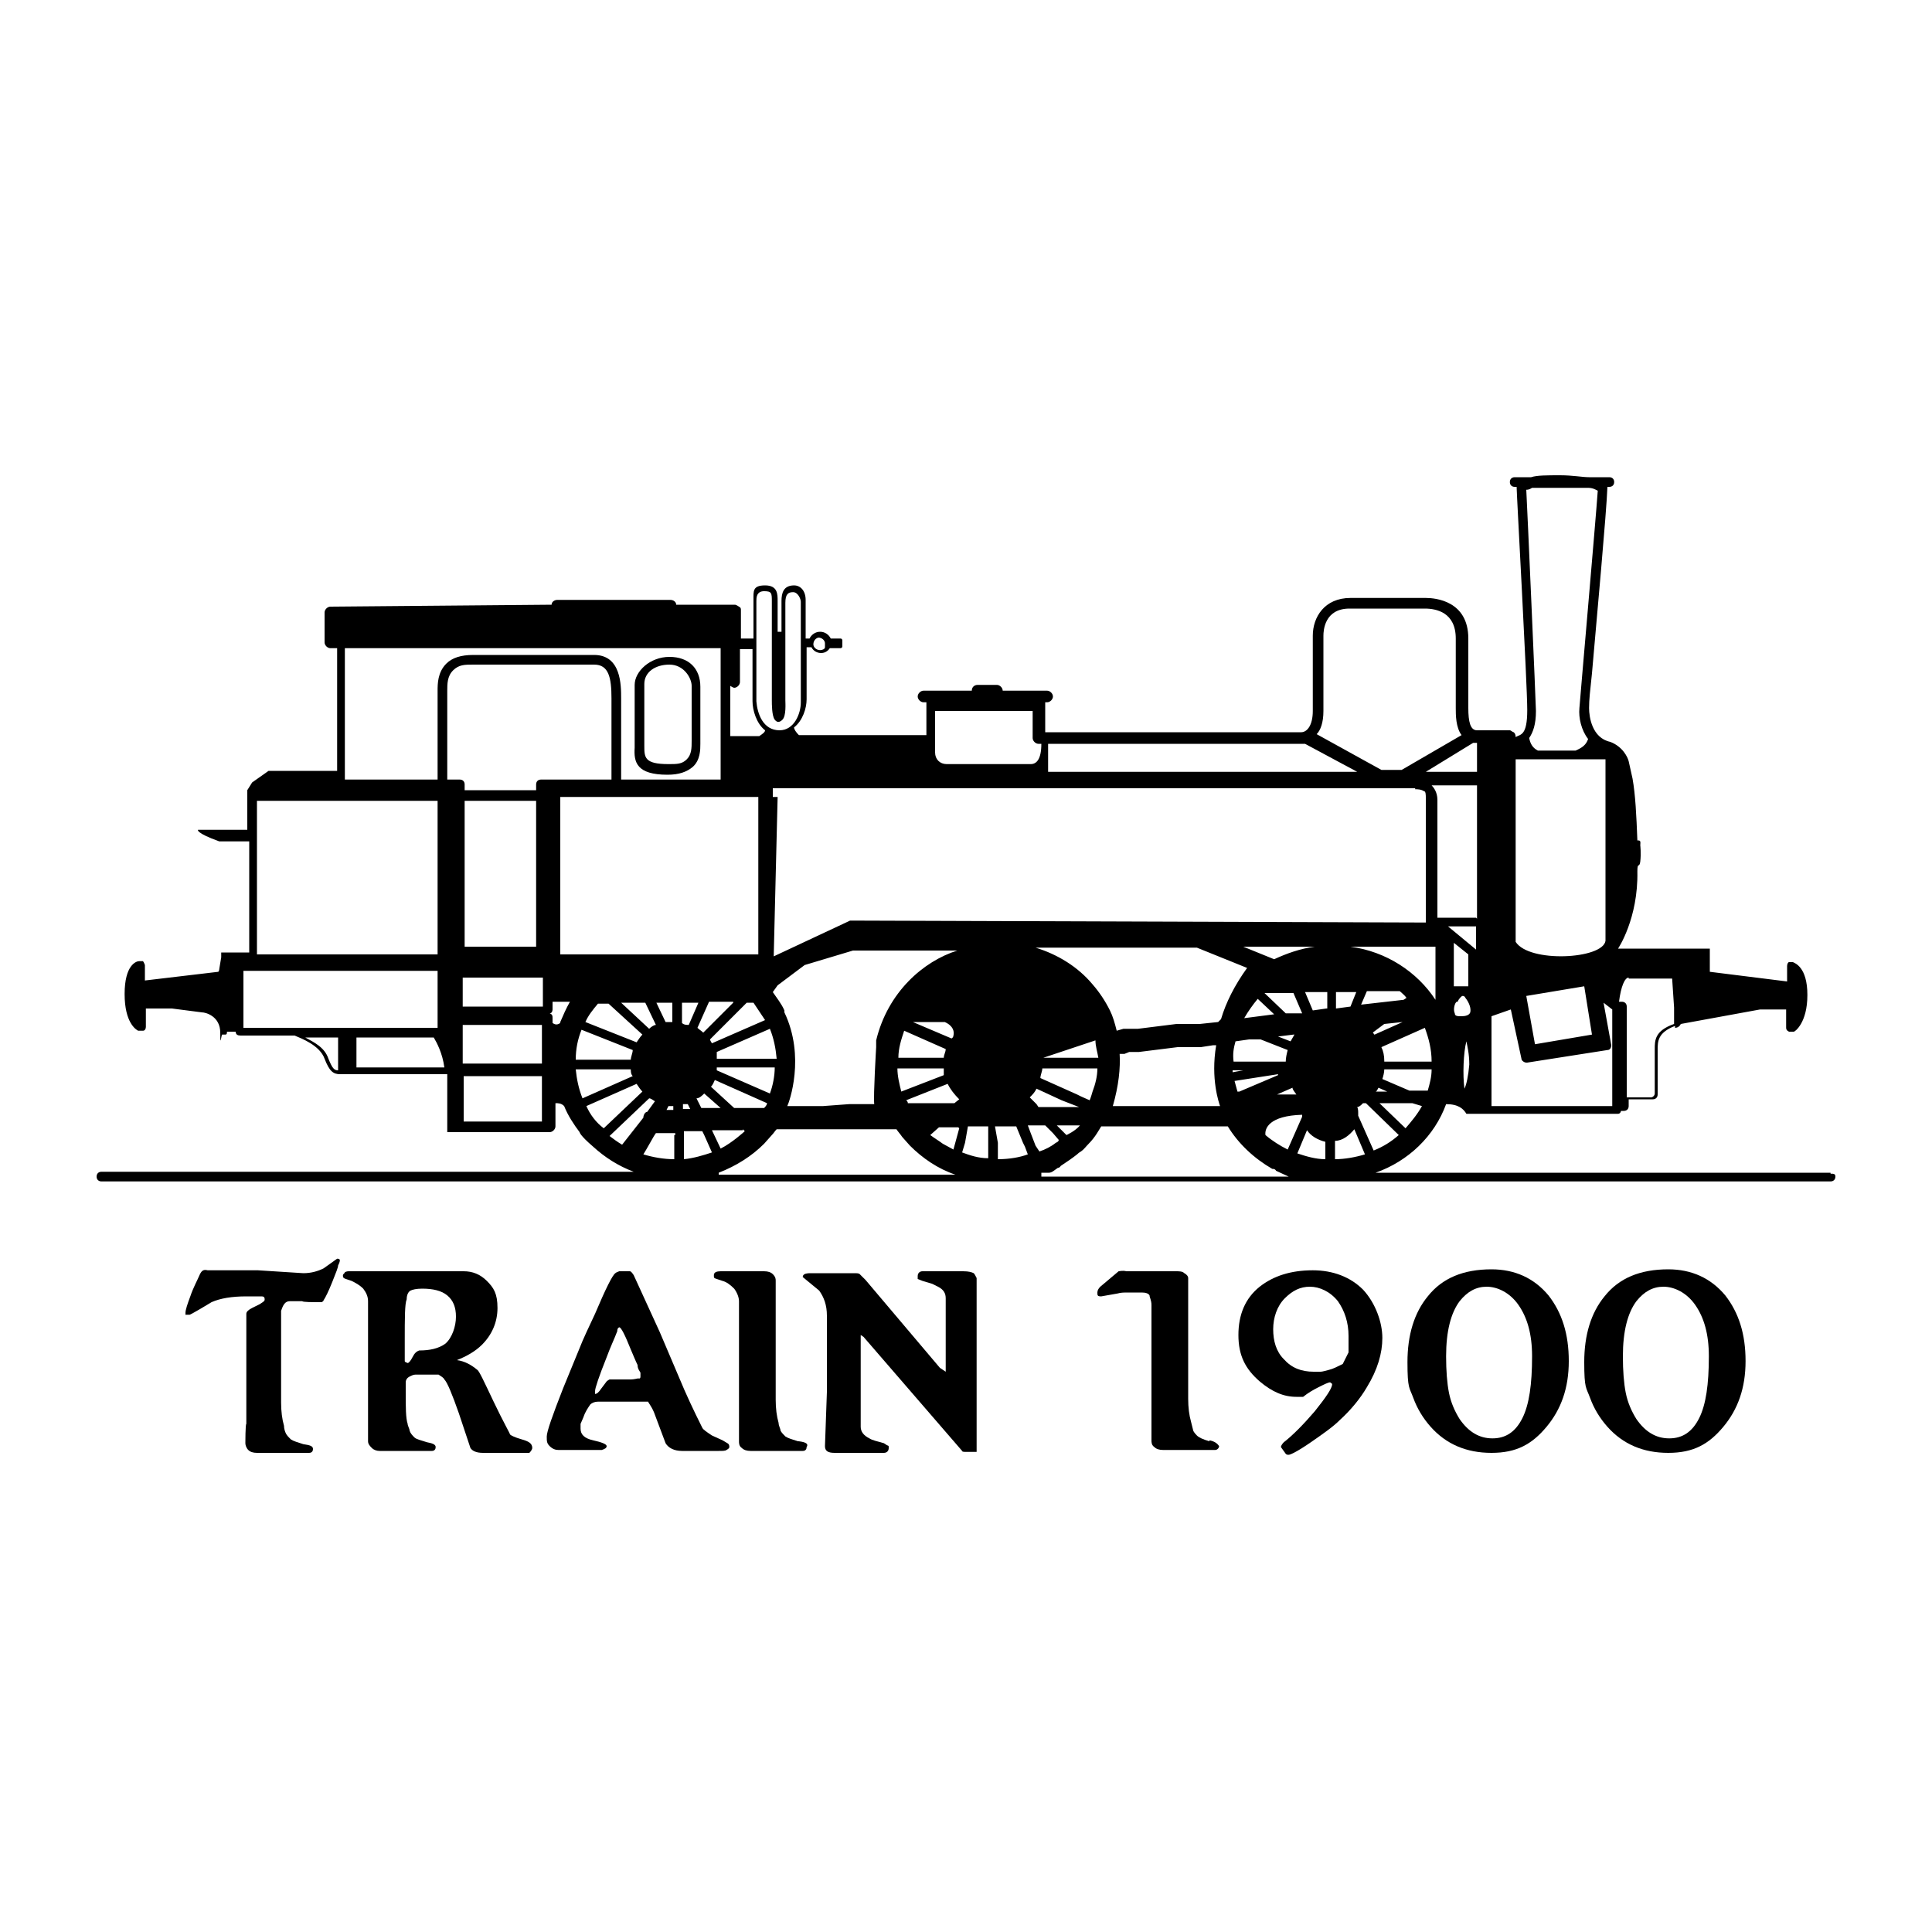 <svg xmlns="http://www.w3.org/2000/svg" id="Layer_1" data-name="Layer 1" viewBox="0 0 200 200"><defs><style>      .cls-1 {        fill: #c9d300;      }      .cls-1, .cls-2, .cls-3 {        stroke-width: 0px;      }      .cls-2 {        fill: #000;      }      .cls-4 {        isolation: isolate;      }      .cls-3 {        fill: #fff;      }      .cls-5 {        display: none;      }    </style></defs><g class="cls-5"><g class="cls-4"><path class="cls-1" d="M27.3,61.6h1.2c.1,0,.3,0,.4,0,.2,0,.4,0,.5.2.1,0,.2.2.2.2,0,0,0,.2-.1.3s-.2.2-.5.3c-.1,0-.2,0-.3,0s-.2,0-.3,0-.2,0-.4,0h-1.4c-.1,0-.3,0-.4,0-.1,0-.3,0-.4,0-.2,0-.4,0-.5-.2-.1,0-.1-.2-.1-.3s.1-.2.2-.3.3-.2.5-.2.2,0,.3,0,.2,0,.3,0c.1,0,.2,0,.3,0,.3,0,.4,0,.5,0Z"></path><path class="cls-1" d="M22.2,62.2s0,0,0,0h.4c.3,0,.5,0,.8,0,.2,0,.4,0,.6,0,.1,0,.3,0,.3.2.1,0,.1.2,0,.3s-.2.2-.3.3c-.1,0-.3.2-.5.2-.2,0-.4,0-.7.2-.2,0-.5,0-.8,0h-.4c-.3,0-.6,0-.8,0-.2,0-.4,0-.6-.2-.1,0-.2-.2-.3-.2,0,0,0-.2.1-.3s.2-.2.3-.2c.1,0,.3,0,.5-.2.2,0,.4,0,.6,0,.3-.2.6-.2.8-.2Z"></path><path class="cls-1" d="M32.1,62.2h0q.1,0,0,0t0,0h1c.3,0,.5,0,.8,0,.2,0,.4,0,.6.2.2,0,.3.2.3.3,0,0,0,.2,0,.3l-.3.3c-.2,0-.4.2-.6.2-.3,0-.5,0-.9,0h-1c-.3,0-.6,0-.8-.2-.2,0-.4,0-.6-.2-.1,0-.2-.2-.2-.3s0-.2.1-.3.2-.2.4-.2c.2,0,.4,0,.6-.2.1,0,.3,0,.6,0Z"></path><path class="cls-1" d="M19,63.9h1.2c.1,0,.2,0,.3,0,.2,0,.4,0,.5.2s.2.2.2.3-.1.2-.2.4c-.1,0-.3.2-.6.4-.1,0-.3,0-.5.2s-.3,0-.5,0-.4,0-.5,0c-.2,0-.4,0-.6,0h-.8c-.1,0-.3,0-.4,0-.1,0-.2,0-.3,0-.2,0-.4-.2-.5-.3-.1,0-.1-.2-.1-.3s.1-.2.3-.4c.1,0,.4-.2.6-.3.1,0,.3,0,.4-.2.2,0,.3,0,.5,0s.3,0,.5,0c.1,0,.3,0,.5,0Z"></path><path class="cls-1" d="M21.2,65.8s0,0,0,0h.3c.4,0,.7,0,1,0,.3,0,.6,0,.8.2.2,0,.4.2.5.3.1,0,.1.3.1.5s-.1.3-.3.5c-.2.2-.4.3-.7.4-.3,0-.6.2-.9.3-.3,0-.7,0-1.1.2h-.4c-.4,0-.8,0-1.1,0-.3,0-.6-.2-.8-.3-.2,0-.3-.3-.4-.4s0-.3,0-.5c.1-.2.2-.3.4-.4.2,0,.4-.3.7-.4.3,0,.6-.2.9-.3.3,0,.7,0,1,0Z"></path><path class="cls-1" d="M27.2,66.8h.3c.4,0,.8,0,1.1,0,.3,0,.7,0,.9.2.3,0,.5.2.7.4.2.2.3.3.3.5s0,.4-.2.5c-.1.2-.3.3-.6.5-.3,0-.6.3-.9.4-.4,0-.8.2-1.2.2h-.4c-.5,0-.9,0-1.3,0s-.7-.2-1-.3c-.3,0-.5-.3-.6-.5s-.2-.4-.1-.6c0-.2.1-.4.3-.5.2-.2.4-.3.6-.4.3,0,.6-.2.9-.3.5,0,.8,0,1.2,0Z"></path><path class="cls-1" d="M34.1,68.2h.6c.2,0,.4,0,.7,0,.2,0,.4,0,.7,0s.4,0,.6.2c.4,0,.7.3,1,.5s.5.4.6.6.2.4,0,.7c0,.2-.2.4-.5.6,0,0-.3.2-.4.3-.2,0-.3,0-.5.2s-.4,0-.6,0-.4,0-.6,0h-.8c-.3,0-.5,0-.8,0-.3,0-.5,0-.7-.2s-.5,0-.7-.2c-.4-.2-.7-.4-.9-.6-.2-.2-.4-.4-.4-.6-.1-.2,0-.4.1-.6s.3-.4.6-.5c0,0,.3,0,.4-.2,0,0,.3,0,.5-.2.2,0,.3,0,.5,0,.1,0,.3-.2.5-.2Z"></path><path class="cls-1" d="M38.2,72.4c.5,0,1.1,0,1.6,0s1,.2,1.5.4c.5.2,1,.4,1.4.7.4.3.8.6,1,.9.3.4.4.7.5,1.1,0,.4,0,.7-.3,1s-.5.6-1,.8c-.4.2-1,.3-1.6.4h0c-.6,0-1.3,0-1.9,0-.6,0-1.2-.3-1.7-.6-.5-.2-1-.5-1.4-.8s-.6-.7-.8-1c-.2-.4-.2-.7,0-1,0-.3.2-.6.5-.8.2-.2.6-.4,1-.6.2-.3.7-.4,1.3-.5q-.1,0,0,0c-.1,0,0,0,0,0h0Z"></path><path class="cls-1" d="M14.1,75.8c.6,0,1.1,0,1.5,0,.5,0,.8.3,1.2.5.3.2.5.5.7.9.1.3.2.7.1,1.2s-.3.9-.7,1.3c-.4.4-.8.8-1.3,1.2-.5.4-1.2.7-1.8.9-.7.2-1.4.4-2.1.4s-1.3,0-1.8-.2-.9-.4-1.2-.7c-.3-.3-.4-.7-.4-1.1s.1-.8.3-1.3c.2-.4.6-.9,1-1.2.4-.4.9-.7,1.4-1s1.1-.5,1.6-.7c.3-.2.9-.3,1.5-.3Z"></path><path class="cls-1" d="M34,77.9h1c.3,0,.7,0,1,.2.4,0,.7.2,1,.3.3,0,.7.3,1,.5.6.3,1.1.8,1.5,1.2.4.5.7,1,.9,1.5s.2,1.1.2,1.6c0,.5-.3,1.1-.8,1.5-.2.2-.4.4-.6.6-.2.2-.5.3-.8.4-.1.2-.4.3-.7.3-.3,0-.6,0-1,0h-1.3c-.4,0-.9,0-1.3-.3-.4,0-.8-.3-1.2-.5s-.8-.4-1.1-.7c-.6-.5-1-1-1.3-1.5s-.4-1.1-.5-1.6c0-.5.1-1,.3-1.4.2-.4.6-.8,1-1.2.2,0,.4-.3.6-.4.2,0,.4-.2.7-.3.2,0,.5,0,.7-.2.2,0,.5,0,.7,0Z"></path><path class="cls-1" d="M22.4,79.5c.7,0,1.3,0,1.9.2.6,0,1.1.4,1.6.7.5.3.9.7,1.1,1.1.3.5.5,1,.5,1.6.1.6-.1,1.2-.3,1.8-.3.6-.6,1.2-1.2,1.7-.5.5-1.2,1-1.9,1.3-.7.3-1.5.5-2.4.6-.8,0-1.6,0-2.3-.3-.7-.2-1.3-.6-1.7-1.1-.4-.4-.8-1-.9-1.5-.2-.6-.2-1.2,0-1.8.1-.6.4-1.2.8-1.7s.8-.9,1.3-1.3,1.1-.7,1.7-.9c.5-.3,1.1-.4,1.8-.4Z"></path></g><g><path class="cls-1" d="M92.9,85.1l-.4,3.1c0,0,0,0,0,0h-.4q0,0,0,0h0l.4-3.1v-.4c0-.2,0-.3,0-.4s-.3-.2-.6-.2c-.8,0-1.7.2-1.7.2l-.5,3.8c0,0,0,0,0,0h-.4q0,0,0,0h0c0,0,.4-3.1.4-3.1v-.4c0-.2,0-.3,0-.4-.1,0-.3-.2-.6-.2-.8,0-1.7.2-1.7.2l-.5,3.8c0,0,0,0,0,0h-.4q0,0,0,0h0l.4-3.6c0-.4,0-.5.5-.7.5-.2,1.4-.3,1.9-.3s.9,0,1.1.3c.5-.2,1.5-.3,2-.3s.9,0,1.1.3c.2.2.2.4.2.7,0,.4,0,.7,0,.7"></path><path class="cls-1" d="M96.7,84.5c-.2-.2-.5-.3-.9-.3-.9,0-1.3.4-1.4,1.1,0,.4-.2,1.1-.2,1.5s0,.7.3.8c.2,0,.5.2.9.2,1.3,0,1.4-.7,1.6-1.8,0-.3,0-.6,0-.8-.2-.2-.2-.5-.4-.7M97.6,86.1c-.2,1.3-.5,2.4-2.3,2.4s-1.2-.2-1.4-.4c-.3-.3-.4-.7-.4-1.2s0-1.2.2-1.7c.2-.9.8-1.5,2.2-1.5s1.2.2,1.4.4c.3.3.4.7.4,1.2,0,.3,0,.5,0,.8"></path><path class="cls-1" d="M100.2,88.2c0,0,0,0-.2,0h-.9c0,0,0,0-.2,0l-.9-4.3h0q0,0,0,0h.5q0,0,0,0l.7,4h.2l1.6-4c0,0,0,0,0,0h.6q0,0,0,0h0c0,0-1.8,4.3-1.8,4.3Z"></path><path class="cls-1" d="M103.5,82.9c0,0,0,0,0,0h-.5q0,0,0,0h0v-.9c0,0,.2,0,.2,0h.4q0,0,0,0h0v.9ZM102.8,88.3c0,0-.1,0,0,0h-.5q0,0,0,0h0l.5-4.3c0,0,0,0,0,0h.4q0,0,0,0h0l-.5,4.3Z"></path><path class="cls-1" d="M108.1,85.2l-.4,3.1c0,0,0,0,0,0h-.4q0,0,0,0h0c0,0,.4-3.1.4-3.1v-.4c0-.2,0-.3,0-.4,0,0-.3-.2-.6-.2-.8,0-1.7.2-1.7.2l-.5,3.8c0,0,0,0,0,0h-.5q0,0,0,0h0l.4-3.6c0-.4,0-.5.5-.7.5-.2,1.4-.3,1.9-.3s.9,0,1.1.3c0,.2.2.4.2.7,0,.3,0,.6,0,.6"></path><path class="cls-1" d="M118.6,84.5c-.2-.2-.5-.2-.8-.2-.5,0-1.3.2-1.3.2l-.4,3.3s.5.2,1.2.2c1,0,1.4-.5,1.6-1.8,0-.3,0-.5,0-.7,0-.6-.2-.9-.4-1M119.6,86.1c-.2,1.7-.8,2.4-2.3,2.4s-1,0-1.3-.2v1.6q0,0-.2,0h-.5q0,0,0,0h0l.7-5.5c0-.4,0-.5.5-.7.5-.2,1.2-.3,1.7-.3s1,0,1.2.4c.3.3.4.7.4,1.3,0,.4,0,.6,0,.9"></path><path class="cls-1" d="M122.3,84.2c-1.2,0-1.5.9-1.5,1.9,1.8,0,2.6,0,2.6-1s-.4-.9-1.1-.9M120.8,86.6v.2c0,.9.6,1.1,1.4,1.1s.9,0,1.3-.2h0s0,0,0,0v.3h0q0,0,0,0c-.5.2-1,.3-1.6.3-1.8,0-1.9-1.1-1.9-1.9s.3-1.9.7-2.4c.4-.4.9-.6,1.7-.6s1.7.3,1.7,1.4c-.2,1.5-1.3,1.6-3.5,1.6"></path><path class="cls-1" d="M127.6,84.5c-.2-.2-.5-.3-.9-.3-.9,0-1.3.4-1.4,1.1,0,.4-.2,1.1-.2,1.5s0,.7.3.8c.2,0,.5.2.9.2,1.3,0,1.4-.7,1.6-1.8,0-.3,0-.6,0-.8,0-.2-.2-.5-.4-.7M128.5,86.1c-.2,1.3-.5,2.4-2.3,2.4s-1.2-.2-1.4-.4c-.3-.3-.4-.7-.4-1.2s0-1.2.2-1.7c.2-.9.8-1.5,2.2-1.5s1.2.2,1.4.4c.3.3.4.7.4,1.2,0,.3,0,.5,0,.8"></path><path class="cls-1" d="M132.2,84.5c-.2-.2-.5-.2-.8-.2-.5,0-1.3.2-1.3.2l-.4,3.3s.5.2,1.2.2c1,0,1.4-.5,1.6-1.8,0-.3.1-.5.1-.7-.1-.6-.2-.9-.4-1M133.2,86.1c-.2,1.7-.8,2.4-2.3,2.4s-1,0-1.3-.2v1.6q-.1,0-.2,0h-.5q-.1,0-.1,0h0l.7-5.5c0-.4.1-.5.5-.7.5-.2,1.2-.3,1.7-.3s1,0,1.2.4c.3.3.4.7.4,1.3,0,.4,0,.6,0,.9"></path><path class="cls-1" d="M135.1,88.3q0,0-.1,0c-.1,0-.3,0-.6,0s-.8-.2-.8-.7v-.5l.6-5.3q0,0,.1,0h.5q.1,0,.1,0h0l-.7,5.3v.4c0,.2.2.3.4.3h.3s.1,0,.1,0v.3h0Z"></path><path class="cls-1" d="M137.8,84.2c-1.2,0-1.5.9-1.5,1.9,1.8,0,2.6,0,2.6-1,0-.6-.4-.9-1.1-.9M136.2,86.6v.2c0,.9.6,1.1,1.4,1.1s.9,0,1.3-.2h.1s.1,0,.1,0v.3h.1q0,0-.1,0c-.5.2-1,.3-1.6.3-1.8,0-1.9-1.1-1.9-1.9s.3-1.9.7-2.4c.4-.4.9-.6,1.7-.6s1.7.3,1.7,1.4c0,1.5-1.2,1.6-3.5,1.6"></path><path class="cls-1" d="M112.9,84.3c0-.2,0-.4-.5-.5-.3,0-.8-.2-1.4-.2-1.6,0-2.1.7-2.3,2.4,0,.3,0,.6,0,.8,0,.5,0,.9.4,1.2.3.3.8.4,1.4.4s1,0,1.3-.2l-.2.5c0,1-.3,1.7-1.4,1.7v.5c1.4,0,1.8-.9,2-2h0v-.2h0c0,0,.5-4.4.5-4.4.3.2.3,0,.3,0ZM111.8,87.8s-.5.2-1.2.2-.7,0-.9-.2c-.2-.2-.3-.5-.3-1v-.7c.2-1.6.7-1.9,1.6-1.9s1.2.2,1.2.2l-.4,3.4Z"></path></g><g><path class="cls-3" d="M58.2,63.9c0,.2-.2.3-.3.3h0c-.8-.2-2.1-.5-3.7-.5s-1.7,0-2.3.5c-.5.3-.7.9-.7,1.5s.4,1.1,1,1.3c.5.2,1.2.3,1.8.4,1,0,2.1.3,2.9.8.7.5,1.2,1.2,1.2,2.5s-.4,2.4-1.3,3.3c-1.1,1.1-2.8,1.5-4.6,1.5s-4.1-.5-4.5-.7-.2-.2-.2-.3h0c0,0,.4-1.3.4-1.3,0-.2.2-.2.3-.2h0c.4,0,2.2.6,3.9.6s1.8-.2,2.4-.7c.4-.4.6-1,.6-1.5s-.3-1-.8-1.3-1.2-.3-2.1-.5c-1.1-.2-2.2-.4-3.1-1-.6-.5-1-1.2-1-2.2s.4-2.4,1.2-3.2,2.7-1.4,4.5-1.4,3.8.5,4.2.6c.2,0,.3.2.3.3h0c0,0-.1,1.2-.1,1.2Z"></path><path class="cls-3" d="M63,71c-.6,0-1.1.2-1.4.6-.2.3-.3.7-.3,1.1s.2.8.5.9c.4.3.9.3,1.4.3s1.3,0,1.7-.3l.4-3-2.3.4ZM67.9,69.1l-.5,4.3c-.2,1.3-.6,1.6-1.9,1.9-.7,0-1.5.3-2.6.3s-2.1,0-2.9-.5c-.6-.3-1.1-1-1.1-2s.2-1.8.8-2.4c.6-.7,1.6-.9,2.5-1l3.3-.5v-.6c0-.2,0-.3,0-.4,0-.3,0-.5-.4-.6s-.7-.2-1.3-.2c-1.2,0-2.6.4-3.2.5h0c0,0-.2,0-.2-.2v-1.1h0c0-.2,0-.3.2-.3.5-.2,2.2-.6,4-.6s2.1.2,2.7.5c.7.4.9,1,.9,1.7s0,.7-.2,1.2"></path><path class="cls-3" d="M90.9,67.3c0,0,0,.2-.3.2h0c-.2,0-1.3-.3-2.3-.3s-1,0-1.4.3c-.4.2-.6.6-.6,1s.2.7.5.8c.3,0,.8.2,1.3.3.8,0,1.6.3,2.1.8s.6.9.6,1.7-.3,1.7-.8,2.3c-.8.9-2.1,1.2-3.5,1.2s-3-.4-3.2-.5c0,0-.2,0-.2-.2h0c0,0,.3-1.1.3-1.1,0,0,0-.2.2-.2h0c.2,0,1.5.5,2.7.5s1.2,0,1.5-.5c.3-.3.4-.6.4-.9,0-.5-.2-.7-.6-.8-.3,0-.6,0-1-.2-.6,0-1.5-.2-2.1-.7-.3-.7-.5-1.3-.5-2s.3-1.8.9-2.4c.9-.9,2.3-1,3.4-1s2.6.3,2.9.4c0,0,.2,0,.2.2h0c0,0-.5,1.1-.5,1.1Z"></path><path class="cls-3" d="M106.2,74.9c0,.2-.2.3-.3.3h-7.8c0,0-.3,0-.3-.2h0l1.6-12.8c0-.2,0-.2.3-.3l2.1-.3h0c0,0,.2,0,.2.2h0l-1.4,11.3h5.5c0,0,.3,0,.3.3h0l-.3,1.5Z"></path><path class="cls-3" d="M125.7,68.9l-.7,6.1c0,.2,0,.3-.3.3h-1.9c-.2,0-.3,0-.3-.2h0l.7-5.9c0-.3,0-.5,0-.8h0c0-.3,0-.5-.2-.7-.2-.2-.5-.3-1-.3-1.1,0-2.3.3-2.3.3l-.9,7.5c0,.2,0,.3-.3.3h-1.8c-.2,0-.3,0-.3-.2h0l1-7.8c0-.7.5-.9,1.5-1.2,1-.3,2.5-.5,3.7-.5s1.9,0,2.5.5c.5.3.7.9.7,1.6,0,.2,0,.6-.2,1"></path><path class="cls-3" d="M132.9,67.2c0,.2-.2.3-.3.3h-2.6l-.5,4.4c0,.3-.1.6-.1.9s.1.5.2.6c.2,0,.5.2.9.2.6,0,1.1,0,1.4-.2h.1c.1,0,.2,0,.2.2v1h.1c0,.2-.1.3-.3.3-.3,0-1.1.3-2.3.3s-1.8-.2-2.2-.7c-.4-.3-.5-.9-.5-1.5s0-.8,0-1.3l1.1-8.7c0-.2.1-.3.3-.4l1.8-.3h.1c.1,0,.2,0,.2.2h0c0,0-.4,3-.4,3h2.6c.2,0,.3,0,.3.2h0l-.2,1.5Z"></path><path class="cls-3" d="M141.8,67.1c0,0,0,.2-.2.4l-5.3,6h4.5c.2,0,.3,0,.3.2h0v1.2c-.1.2-.2.3-.4.3h-7.2c-.2,0-.3,0-.3-.2h0v-1.1c.1-.2.2-.3.3-.4l5.2-6h-4.4c-.2,0-.3,0-.3-.2h0v-1.2c.1-.2.2-.3.4-.3h7.2c.1,0,.3,0,.3.2h0v1.1Z"></path><path class="cls-3" d="M71.5,74.9c0,.2-.2.3-.3.3h-1.8c0,0-.3,0-.3-.2h0l1.6-12.8c0-.2,0-.2.3-.3l1.9-.2h.1c0,0,.2,0,.2.2h0l-1.7,13Z"></path><path class="cls-3" d="M82.5,68.5c0-2.4-1.6-3-3.9-3s-2.8.4-3.6,1.3c-.7.9-1.4,2.8-1.4,4.7s.9,3.9,4.2,3.9,2.4-.2,3.6-.6c0,0,.2,0,.2-.3h0c0,0,0-1,0-1,0-.2,0-.3-.2-.3h0c-.6,0-1.6.5-2.6.5s-1.4,0-1.8-.3c-.4-.2-.7-.6-.7-1.1,0,0,0-.4.3-.5s1-.2,1-.2l2.8-.5c2.3-.3,2.3-2.6,2.3-2.6ZM78.5,67.1c1.1,0,1.7.4,1.7,1.5s-.2,1-.6,1.1l-3.3.5h-.3c.2-1.6.6-3.1,2.5-3.1Z"></path><path class="cls-3" d="M116.2,68.5c0-2.4-1.6-3-3.9-3s-2.8.4-3.6,1.3c-.7.9-1.4,2.8-1.4,4.7s.9,3.9,4.2,3.9,2.4-.2,3.6-.6c0,0,.2,0,.2-.3h0c0,0,0-1,0-1,0-.2,0-.3-.2-.3h0c-.6,0-1.6.5-2.6.5s-1.4,0-1.8-.3c-.4-.2-.7-.6-.7-1.1,0,0,0-.4.3-.5s1-.2,1-.2l2.8-.5c2.2-.3,2.3-2.6,2.3-2.6ZM112.2,67.1c1,0,1.7.4,1.7,1.5s-.2,1-.6,1.1l-3.3.5h-.3c.2-1.6.6-3.1,2.5-3.1Z"></path><path class="cls-3" d="M96.3,70.6c0,.2-.2.3-.4.3h-3.1c0,0-.3,0-.3-.3h0v-1c0-.2.3-.3.5-.3h3.1c.2,0,.3,0,.3.3h0v1Z"></path></g></g><g><g><path class="cls-2" d="M34.9,130.3l-1.4,1c-.6.3-1.3.5-2.1.5l-4.7-.3h-5.2c-.4-.1-.6,0-.8.4-.3.7-.7,1.4-1,2.3-.3.8-.5,1.4-.5,1.7s0,.2.1.2h.3c0,.1,2.3-1.3,2.3-1.3.9-.4,2.1-.6,3.6-.6h1.6c.2,0,.3.1.3.3s-.1.2-.2.3l-.3.2-.8.4c-.4.2-.6.4-.6.6v11.4c-.1,0-.1,2-.1,2,0,.2.1.5.3.7.2.2.5.3.9.3h5.4c.3,0,.4-.2.4-.4,0-.3-.3-.4-1-.5-.6-.2-1-.3-1.3-.5-.2-.2-.4-.4-.5-.6-.1-.2-.2-.5-.2-.8-.2-.7-.3-1.5-.3-2.4v-9.5c.2-.6.4-1,.9-1h1.3c0,.1,1.3.1,1.3.1h.7c0,0,.2-.1.2-.2.2-.3.5-.9.9-1.9s.6-1.5.6-1.7c.3-.6.2-.7-.1-.7Z"></path><path class="cls-2" d="M54,149c-.7-.2-1.1-.4-1.2-.5,0-.1-.7-1.3-1.7-3.4-1-2.1-1.5-3.2-1.7-3.3-.6-.5-1.3-.9-2.1-1,1-.4,1.9-.9,2.6-1.6,1-1,1.6-2.3,1.6-3.8s-.4-2.1-1.1-2.8c-.7-.7-1.5-1-2.4-1h-11.8c-.2,0-.3,0-.5.1,0,.1-.2.2-.2.3,0,.2,0,.3.3.4l.6.2c.4.2.8.4,1.2.8.3.4.5.8.5,1.3v14.5c0,.3.2.5.4.7s.5.3.8.3h5.4c.3,0,.4-.2.4-.4,0-.3-.4-.4-.9-.5-.6-.2-1.1-.3-1.3-.5s-.4-.4-.5-.7c0-.2-.2-.5-.2-.7-.2-.6-.2-1.7-.2-3.3v-1c0-.3.2-.5.4-.6s.4-.2.6-.2h2.4c.3.2.5.3.6.5.3.3.8,1.5,1.5,3.5l1.2,3.6c.2.3.6.5,1.3.5h4.8c.2-.2.3-.4.3-.5,0-.5-.4-.7-1.1-.9ZM46.1,139.1c-.7.5-1.6.7-2.7.7-.3.1-.5.3-.7.7s-.4.6-.5.6c-.2-.1-.3-.1-.3-.2v-2.1c0-2.4,0-3.8.2-4.3,0-.5.2-.8.4-.9.2-.1.6-.2,1.2-.2,1.1,0,2,.2,2.6.7s.9,1.2.9,2.2-.4,2.2-1.1,2.8Z"></path><path class="cls-2" d="M74.8,149.1l-1.1-.5c-.6-.4-.9-.6-1-.8-.9-1.8-1.7-3.5-2.4-5.2l-2-4.7-2.7-5.9c-.2-.3-.3-.4-.4-.4h-1.1c-.2.1-.3.1-.4.2-.3.2-1,1.6-2.1,4.2-.6,1.3-1.2,2.5-1.7,3.8l-1.6,3.9c-1.1,2.8-1.7,4.5-1.7,5s0,.7.3,1c.3.3.6.4.9.4h4.5c.3-.1.5-.2.5-.4,0-.2-.5-.4-1.4-.6-.9-.2-1.3-.6-1.3-1.2v-.5c0,0,.3-.7.3-.7.2-.6.5-1,.7-1.3.2-.2.5-.3.8-.3h5.2c0,.1.3.4.6,1.1l1.2,3.2c.3.5.9.8,1.7.8h3.8c.4,0,.7,0,.8-.1.2-.1.3-.2.3-.3s0-.3-.2-.4l-.5-.3ZM66,142.7c0,0-.4.1-.7.1h-2.2c0,0-.2.1-.3.2l-.6.8c-.2.3-.4.5-.6.5,0-.1,0-.2,0-.2,0,0,0-.1,0-.1,0-.3.4-1.5,1.2-3.5.4-1.1.8-1.9,1.1-2.7,0-.1,0-.3.2-.4.2,0,.6.8,1.2,2.3.3.7.5,1.2.7,1.6,0,.4.2.6.3.8v.4c0,0,0,.2-.1.2Z"></path><path class="cls-2" d="M82.6,149.2c-.6-.2-1-.3-1.3-.5-.2-.2-.4-.4-.5-.6,0-.2-.2-.5-.2-.8-.2-.7-.3-1.5-.3-2.4v-12.3c0-.2,0-.4-.3-.7-.2-.2-.5-.3-.9-.3h-4.5c-.4,0-.7.1-.7.4s0,.3.3.4l.6.2c.4.1.8.4,1.2.8.3.4.5.9.5,1.3v12.5c0,0,0,2,0,2,0,.2,0,.5.3.7.2.2.5.3.9.3h5.4c.3,0,.4-.2.4-.4.2-.3,0-.5-.8-.6Z"></path><path class="cls-2" d="M100.8,131.8c-.2-.1-.5-.2-1.1-.2h-4.2c-.3,0-.5.2-.5.5v.3c0,0,.5.2.5.2l1,.3.6.3c.6.3.8.7.8,1.2v7.6c0,0-.6-.4-.6-.4l-7.7-9.1c-.3-.3-.5-.5-.6-.6s-.3-.1-.6-.1h-4.5c-.5,0-.8.1-.8.4l1.7,1.4c.5.7.8,1.5.8,2.6v7.9l-.2,5.6c0,.5.3.7,1,.7h5.1c.3,0,.5-.2.5-.5s0-.2-.2-.3l-.3-.2c-.7-.2-1.2-.3-1.5-.5-.6-.3-.9-.7-.9-1.2v-9.5c0,0,.3.2.3.2l10.2,11.8c0,.1.2.1.5.1h1v-18c-.1-.2-.2-.4-.3-.5Z"></path><path class="cls-2" d="M125.2,149.2c-.7-.2-1.1-.4-1.3-.6-.3-.3-.4-.5-.4-.6l-.2-.8c-.2-.7-.3-1.5-.3-2.4v-12.5c0-.2-.2-.4-.4-.5-.2-.2-.5-.2-.9-.2h-5.1c-.4-.1-.7,0-.8,0l-1.9,1.6c-.2.2-.3.4-.3.6,0,.3,0,.4.4.4l1.7-.3c.3-.1.7-.1,1.1-.1h1.4c.4,0,.7.1.8.3,0,.2.2.5.2,1v14c0,.2,0,.5.3.7.2.2.5.3.9.3h5.4c.2,0,.4-.2.4-.4-.2-.3-.5-.5-1-.6Z"></path><path class="cls-2" d="M135.9,131.5c-2.3,0-4.1.6-5.5,1.7-1.5,1.2-2.2,2.9-2.2,5s.7,3.5,2.2,4.8c1.3,1.1,2.5,1.6,3.8,1.6h.7c.5-.4,1-.7,1.6-1,.6-.3,1-.5,1.2-.5.1.1.2.1.2.2,0,.4-.6,1.3-1.8,2.8-1.2,1.4-2.3,2.5-3.2,3.2-.2.2-.3.4-.3.5l.5.7c.1.1.2.1.3.1.2,0,1-.4,2.3-1.3,1.3-.9,2.3-1.6,3-2.3,1.1-1,2.1-2.2,2.8-3.4,1.1-1.8,1.6-3.5,1.6-5.1s-.7-3.6-2-5c-1.3-1.3-3.1-2-5.2-2ZM139.6,139v1c-.2.4-.4.8-.6,1.2-.6.3-1,.5-1.4.6s-.7.2-.9.2h-.7c-1.3,0-2.3-.4-3.1-1.3-.8-.8-1.1-1.9-1.1-3.1s.4-2.4,1.2-3.2,1.6-1.2,2.6-1.2,2.1.5,2.9,1.5c.7,1,1.1,2.2,1.1,3.6v.7h0Z"></path><path class="cls-2" d="M154.4,131.4c-2.9,0-5.1.9-6.6,2.8-1.4,1.7-2.1,4-2.1,6.8s.2,2.6.6,3.7c.4,1.1,1,2.1,1.8,3,1.6,1.8,3.7,2.7,6.3,2.7s4.2-.9,5.7-2.7,2.3-4,2.3-6.8-.7-5-2.1-6.8c-1.5-1.8-3.5-2.7-5.9-2.7ZM157.6,146.8c-.7,1.4-1.7,2.1-3.1,2.1s-2.5-.7-3.4-2c-.5-.8-.9-1.7-1.1-2.7-.2-1-.3-2.3-.3-3.8,0-2.6.5-4.5,1.4-5.7.8-1,1.7-1.5,2.8-1.5s2.4.6,3.3,1.9c.9,1.3,1.4,3,1.4,5.3,0,2.9-.3,5-1,6.4Z"></path><path class="cls-2" d="M172.7,131.4c-2.9,0-5.1.9-6.6,2.8-1.4,1.7-2.1,4-2.1,6.8s.2,2.6.6,3.7c.4,1.1,1,2.1,1.8,3,1.6,1.8,3.7,2.7,6.3,2.7s4.2-.9,5.7-2.7,2.3-4,2.3-6.8-.7-5-2.1-6.8c-1.5-1.8-3.5-2.7-5.9-2.7ZM175.9,146.8c-.7,1.4-1.7,2.1-3.1,2.1s-2.5-.7-3.4-2c-.5-.8-.9-1.7-1.1-2.7-.2-1-.3-2.3-.3-3.8,0-2.6.5-4.5,1.4-5.7.8-1,1.7-1.5,2.8-1.5s2.4.6,3.3,1.9c.9,1.3,1.4,3,1.4,5.3,0,2.9-.3,5-1,6.4Z"></path></g><g><path class="cls-2" d="M189.5,121.4h-47.1c3.4-1.2,6.1-3.8,7.3-7.1,1.3,0,1.8.5,2.1,1h15.7c.2,0,.3-.2.3-.3.1,0,.2,0,.3,0,.3,0,.5-.2.5-.5v-.7h2.5c.3,0,.5-.2.5-.5v-4.6c0-.9,0-1.8,1.8-2.5v.2c.3,0,.5-.2.6-.4l8.2-1.5h2.7v1.9c0,.2.1.3.3.4.1,0,.2,0,.2,0,.1,0,.2,0,.3,0s1.4-.9,1.4-3.8-1.3-3.3-1.5-3.4c-.1,0-.3,0-.4,0-.1,0-.2.2-.2.4v1.6l-8-1v-2.4h-9.5s2.1-3.1,2-8c0-1,.2-.3.3-1,.1-.9,0-1.7,0-1.7,0-.2.1-.5-.2-.5h-.1c-.1-2.6-.2-4.7-.5-6.4l-.4-1.8c-.1-.4-.6-1.5-1.9-2-1.9-.4-2.2-2.6-2.2-3.5s.1-1.7.3-3.6c.5-5.8,1.5-16.6,1.6-19.3h.2c.3,0,.5-.2.5-.5s-.2-.5-.5-.5h-2.1c-.7,0-1.7-.2-3-.2s-2.4,0-3,.2h-1.7c-.3,0-.5.2-.5.5s.2.5.5.5h.2c0,.7,1.1,20.4,1.1,23.1s-.7,2.5-1.2,2.8h0c0-.3-.1-.4-.2-.5-.1,0-.3-.2-.4-.2h-3.4c-.7,0-.9-.9-.9-2.3v-7.2c0-3.9-3.4-4.2-4.4-4.2h-7.8c-2.7,0-3.9,2-3.9,3.9v7.8c0,1.5-.6,2.2-1.2,2.2h-26.5v-2.8c0,0,0-.2,0-.3h.2c.3,0,.6-.3.6-.6s-.3-.6-.6-.6h-4.6c0-.3-.3-.6-.6-.6h-2c-.3,0-.6.2-.6.6h-5c-.3,0-.6.3-.6.6s.3.6.6.6h.3c0,0,0,.2,0,.3v3.1h-13.2c-.3-.3-.5-.6-.5-.8.9-.7,1.3-2,1.3-2.9v-5.4h.5c.2.4.6.6,1,.6s.7-.2.9-.5h1.1c0,0,.2,0,.2-.2v-.6c0,0,0-.2-.2-.2h-1c-.2-.4-.6-.7-1.1-.7s-.9.3-1.1.7h-.4v-4c0-.9-.5-1.5-1.2-1.5-1.1,0-1.3.8-1.3,1.6v3.2h-.4v-3.2c0-.7,0-1.6-1.3-1.6s-1.2.6-1.2,1.5v4h-1.3v-2.9c0-.2,0-.3-.2-.4,0,0-.3-.2-.4-.2h-6.1c0-.3-.3-.5-.6-.5h-11.7c-.3,0-.6.2-.6.5l-22.9.2c-.3,0-.6.3-.6.6v3.1c0,.3.3.6.6.6h.7v12.7h-7.1l-1.7,1.2-.5.8v4.1h-5.1s-.3.3,2.2,1.2h3.1v11.5h-2.9v.5l-.2,1.2c0,0,0,.2-.1.3l-7.6.9v-1.6c0,0-.1-.3-.2-.4-.1,0-.3,0-.4,0-.3,0-1.5.4-1.5,3.4s1.2,3.7,1.4,3.8c.1,0,.2,0,.3,0s.2,0,.2,0c.2,0,.3-.2.3-.4v-1.9h2.7l3.1.4c.4,0,1.9.4,1.9,2.1s.1.2.2.2h.1c.1,0,.2,0,.2,0h0c.1,0,.2,0,.2-.3h.9c0,.3.2.4.5.4h5.6c.7.3,2.6,1,3.1,2.4.5,1.3.9,1.6,1.6,1.6h11.1v6h1.3c0,0,9.3,0,9.3,0,.3,0,.6-.3.6-.6v-2.4c.3,0,.6,0,.9.3.4,1,1,1.9,1.6,2.7,0,0,0,.3,1.4,1.5,1.2,1.1,2.6,2,4.2,2.6H10.5c-.3,0-.5.2-.5.5s.2.5.5.5h179c.3,0,.5-.2.5-.5s-.2-.3-.5-.3ZM168.6,101.3h4.5l.2,3h0v1.3h0v.4h0c-2,.7-2,1.7-2,2.6v4.6c0,.2-.2.4-.4.4h-2.5v-9.4c0-.3-.2-.5-.5-.5s-.2,0-.3,0c.2-1.6.6-2.5,1-2.5ZM158,50.7c.1,0,.3,0,.6-.2h5.8c.5,0,.8.2,1,.3-.2,2.9-1.9,22.3-1.9,22.5-.1,1,.2,2.3.9,3.2-.2.6-.6.9-1.3,1.2h-3.9c-.6-.3-.8-.8-.9-1.3.4-.6.7-1.4.7-2.8,0-.6-.9-21.1-1-22.9ZM156.9,97.5v-18.9h9.3v18.8c-.3,1.9-7.9,2.3-9.3.1,0,0,0,0,0,0ZM164.8,107.1l-5.9,1-.9-5,6-1,.8,5ZM154.4,105.2l2-.7,1.1,5.1c0,.2.3.4.5.4h.1l8.3-1.3c.3,0,.4-.3.4-.5l-.8-4.4.9.7v10h-12.5v-9.3ZM84.7,66c.4,0,.7.3.7.6h0c0,0,0,.4,0,.4h0c0,.2-.3.3-.5.3-.4,0-.7-.3-.7-.6,0-.4.3-.7.6-.7ZM145.5,116.8l-2.7-2.6h3.4c0,0,1,.3,1,.3-.5.9-1.1,1.6-1.7,2.3ZM143.3,106l1.9-.2-2.9,1.3c-.1,0-.1-.2-.2-.2l1.2-.9ZM140.9,104l.6-1.4h3.4c.2.2.5.4.7.7l-.3.2-4.4.5ZM142.7,112.6l.9.4h-1.2c.1,0,.2-.2.3-.4ZM147.8,112.9h-1.9l-2.8-1.2c.1-.3.2-.7.2-1h4.9c0,.8-.2,1.5-.4,2.2ZM143.3,109.8c0-.5-.1-1-.3-1.4l4.5-2c.4,1.1.7,2.2.7,3.5h-4.9ZM148.6,103.5c-1.9-2.9-5.1-5-8.8-5.5h8.8v5.5ZM140.4,102.7l-.6,1.5-1.5.2v-1.7h2.1ZM148.6,96.6h0ZM151.6,112.7c-.2-1.4-.1-3.8.2-4.9.1.5.3,1.3.3,2.4-.1,1.2-.3,2.1-.5,2.5ZM152.2,104.8c-.1.3-.5.4-.9.4s-.7,0-.7-.3c-.2-.4,0-1.1.2-1.2h.1c.1-.3.4-.6.5-.6s.2,0,.3.2c.4.5.6,1.1.5,1.5ZM150.5,102.1v-4.5l1.5,1.2h0v3.3s-1.5,0-1.5,0ZM152.8,98.3l-2.9-2.4h2.9v2.4ZM152.8,95h-4v-12.2c0-.8-.4-1.3-.6-1.5h-.1c0,0,4.8,0,4.8,0v13.8h0ZM152.5,76.9s0,0,0,0h.4v3h-5.3l4.9-3ZM137,73.6v-7.8c0-.5.1-2.8,2.7-2.8h7.8c1.2,0,3.2.4,3.2,3.1v7.2c0,.7,0,2,.6,2.8l-6.2,3.6h-2.1l-6.7-3.7c.4-.4.7-1.2.7-2.4ZM108.5,77h26c.2,0,.4,0,.6,0l5.4,2.9h-32v-2.8ZM96.8,74.5h0v-.9h10.1v2.8c0,.3.3.6.6.6h.3c0,1.6-.5,2.1-1.1,2.1h-8.7c-.7,0-1.2-.5-1.2-1.2v-3.4ZM146.5,81.7q.1,0,0,0c.2,0,.6,0,.9.2.2,0,.2.4.2.7v12.9l-59.3-.2c0,0-.2,0-.3,0l-7.9,3.7v-.2h0l.4-16.3h-.5v-.6c0,0,0-.2,0-.3h66.5ZM115.9,109.1h.5c0,0,.5-.2.5-.2h1c0,0,4-.5,4-.5h1c0,0,.4,0,.4,0h1c0,0,1.3-.2,1.3-.2h.3c-.6,3.5.3,6,.4,6.3h-2.9c0,0-.4,0-.4,0h-4.4c0,0-1.1,0-1.1,0h-2.3c.6-2.1.8-3.9.7-5.5ZM126.1,105.8l-1.9.2h-1c0,0-.4,0-.4,0h-1c0,0-4,.5-4,.5h-.5c0,0-.5,0-.5,0h-.5c0,0-.7.2-.7.2h0c-.2-.8-.4-1.5-.7-2.1h0c-.5-1-1.1-1.9-1.8-2.7h0c-1.5-1.8-3.6-3.1-5.9-3.8h16.7c0,0,5.2,2.1,5.2,2.1-1.3,1.8-2.2,3.6-2.7,5.3h0ZM111.7,114.6h-4.2l-.2-.3-.7-.7c.3-.3.5-.5.7-.9l2.6,1.2h0l1.8.7ZM111.7,114.7h0ZM111.8,116.5c-.5.6-1.4,1-1.4,1l-1-1h2.4ZM111.5,113.3h0l-3.8-1.7c0-.3.2-.7.2-1h5.7c0,.8-.2,1.6-.5,2.4,0,0-.2.7-.3.9l-.9-.4h0l-.4-.2ZM108,109.5q0,0,0,0l5.4-1.8c0,.6.2,1.2.3,1.8h-5.7ZM130.2,103.4l1.7,1.6-3.1.4c.4-.7.9-1.4,1.4-2ZM127.9,107.8l1.4-.2h1.2c0,0,2.8,1.1,2.8,1.1-.1.4-.2.8-.2,1.2h-5.4c-.1-.8,0-1.4.2-2.1ZM133.6,107.8l-1.3-.5,1.6-.2h.1c-.1.2-.3.5-.4.7ZM134.2,113.3h-2l1.6-.7c0,.2.2.4.4.7ZM128.7,110.8l-1.1.2v-.2h1.1ZM132.3,111.3l-4,1.7c-.1,0-.1,0-.2,0-.1-.4-.2-.7-.3-1.1l4.5-.7ZM134.8,115.4v.2l-1.5,3.4c-.8-.4-1.6-.9-2.3-1.5-.1-.7.4-2,3.8-2.1ZM134.8,115.3q-.1,0,0,0h0ZM133.1,104.9l-2.2-2.1h.1c0,0,2.9,0,2.9,0l.9,2.1h-1.7ZM131.9,99.3l-3.2-1.3h7.4c-1.5.2-2.9.7-4.2,1.3ZM94,114.3c0,0,0-.3-.2-.4l4.3-1.7c.3.6.7,1.1,1.2,1.6l-.5.4h-4.8ZM95.9,116.6h-.2.2ZM90.7,107.8h0v.6c0,0-.3,5-.2,5.9h0c0,0-.8,0-.8,0,0,0,0,0,0,0h-1.3c0,0-.5,0-.5,0h0c0,0-2.7.2-2.7.2h-3.7c.2-.4,1.9-5.1-.3-9.7h0c0,0,0-.2,0-.2-.3-.7-.8-1.3-1.2-1.9l.5-.7,2.8-2.1c0,0,5-1.5,5-1.5h10.8c-3.5,1.1-7.2,4.3-8.4,9.3ZM91.5,114.4h0s0,0,0,0c0,0,0,0,0,0ZM64.3,103.8h2.5l1.1,2.3c-.2,0-.5.2-.7.4l-2.9-2.7ZM66.5,107.1c-.2.2-.4.5-.6.8l-5.3-2.1c.3-.7.8-1.3,1.3-1.9h1.1l3.5,3.2ZM67.9,103.8h1.7v2c-.2,0-.5,0-.7,0l-1-2.1ZM65,98.8h-7v-16.3h21.3-.8v16.3h-13.5ZM79.2,105.6l-5.5,2.4c0,0-.2-.3-.2-.4l3.8-3.8h.7c.4.6.8,1.2,1.2,1.8ZM75.9,103.8l-3.1,3.1c-.2-.2-.4-.3-.6-.5l1.2-2.7h2.5ZM72.9,113.2l1.7,1.5h-2l-.5-1c.3,0,.6-.3.8-.5ZM76.9,116.9l.2.2s-1.3,1.2-2.5,1.8l-.9-1.9h3.2ZM76,114.7l-2.4-2.2c.2-.2.3-.5.4-.7l5.4,2.4c0,.2-.2.4-.3.5h-3.1ZM74.2,110.8v-.3h6c0,.9-.2,1.9-.5,2.7l-5.5-2.4ZM74.2,109.6c0-.2,0-.5,0-.7l5.5-2.4c.4,1,.6,2,.7,3.1h-6.1ZM94.5,105.8h3.3c.9.4,1,1,.9,1.4,0,0,0,.2-.2.3l-4-1.7ZM97.9,108.6c0,.3-.2.6-.2.9h-4.7c0-1,.3-1.9.6-2.8l4.3,1.9ZM97.7,110.6c0,.2,0,.5,0,.7l-4.4,1.7c-.2-.8-.4-1.6-.4-2.4,0,0,4.7,0,4.7,0ZM78.3,72.6h0v-10.4c0-.3,0-1,.8-1s.8.2.8,1.1v5.8h0v.5h0v3h0v.9h0c0,.4,0,1.6.3,2s.6.2.8,0c.4-.4.3-1.7.3-2h0v-.9h0v-3h0v-.5h0v-5.7c0-.9.3-1.1.8-1.1s.8.7.8,1v4.3h0v6.1h0c0,1.2-.7,2.9-2.2,2.9h0c-1.7,0-2.3-1.7-2.4-3h0ZM75.6,71c0,0,.3.2.4.2.3,0,.6-.3.6-.6v-3.4h1.3v5.4c0,.9.4,2.3,1.3,3,0,.2-.3.4-.6.6h-3s0-5.2,0-5.2ZM26.6,82.9h18.7v15.9c0,0-18.7,0-18.7,0v-15.9ZM25.2,106.4v-5.9h20.1v5.9c0,0-20.1,0-20.1,0ZM35,107.4v3.4c-.4,0-.6-.2-1-1.2-.4-1.2-1.5-1.7-2.4-2.2h3.4c0-.1,0,0,0,0ZM36.9,110.4v-3h0c0,0,8,0,8,0,.3.5.9,1.6,1.1,3.1h-9.1ZM45.3,71.5v9.2h-9.6v-13.6h38.9v13.6h-10.3v-8.4c0-1.4,0-4.5-2.8-4.5h-12.5c-1.3,0-2.2.3-2.8.9-.9.9-.9,2.1-.9,2.8ZM56.1,116.1h-8.1v-4.7h8.1v4.7ZM56.1,110.1h-8.2v-4h8.2v4ZM56.2,104.2h-8.3v-3h8.3v3ZM48.1,97.9v-15h7.4v15.1h-7.4ZM56.2,80.7h-.2c-.3,0-.5.2-.5.5v.6h-7.4v-.6c0-.3-.2-.5-.5-.5h-1.3v-9.2c0-.7,0-1.5.6-2.1s1.2-.6,2.1-.6h12.5c1.5,0,1.8,1.3,1.8,3.5v8.4h-1.7s-5.4,0-5.4,0ZM58,105.9c-.3.2-.5.2-.8,0v-.5c0-.2,0-.4-.3-.5.2,0,.3-.2.3-.4v-.8h1.8c-.4.7-.7,1.4-1,2.1ZM60.2,106.6l5.3,2.1c0,.3-.2.7-.2,1h-5.7c0-1.1.2-2.1.6-3.1ZM59.6,110.7h5.7c0,.2,0,.5.2.7l-5.2,2.3c-.4-1-.6-2-.7-3ZM60.7,114.5l5.2-2.3c.2.3.4.6.6.8l-4,3.8c-.8-.6-1.4-1.4-1.8-2.3ZM64.4,118.5c-.5-.3-.9-.6-1.3-.9l4.1-3.9c.2,0,.4.2.6.3l-.8,1.1c-.2,0-.4.3-.4.6l-2.2,2.8ZM69.8,117.5v2.5c-1.1,0-2.2-.2-3.2-.5l.3-.5.8-1.4.2-.3h2v.2h-.1ZM69.8,114.9h-.8l.2-.4h.5v.4h.1ZM70.6,103.8h1.7l-1,2.3c-.2,0-.5,0-.7-.2v-2.1ZM71.5,114.8h-.8v-.5c.2,0,.3,0,.5,0l.3.6ZM70.8,120v-2.9h1.9l.2.4.4.9h0l.4.9c-.9.3-1.9.6-2.9.7ZM74.4,121.4c1.8-.7,3.4-1.7,4.7-3l.8-.9c.2-.2.3-.4.5-.6h2.7c0,0,1,0,1,0h8.7c.2.3.4.5.6.8l.8.9c1.3,1.3,2.9,2.4,4.7,3h-24.5ZM99.3,116.8l-.6,2.2c-.4-.2-.7-.4-1.1-.6h0c-.4-.3-.9-.6-1.3-.9l.9-.8h2ZM102.3,118.3v1.6c-1,0-1.9-.3-2.7-.6l.3-1,.3-1.7h2.1s0,1.7,0,1.7ZM103.3,120h0v-1.7c0,0-.3-1.7-.3-1.7h2.2l.7,1.7h0l.2.4h0l.3.8c-.8.3-1.9.5-3.1.5ZM107.2,118.6l-.5-1.3-.3-.8h1.8l.8.8.6.7c0,.2-.3.3-.3.3-.5.4-1.1.7-1.7.9l-.4-.6ZM107.8,121.4h0c0,0,.2,0,.3,0s.2,0,.3,0,0,0,.2,0c.3,0,.6-.3.9-.5,0,0,.2,0,.3-.2.6-.4,1.2-.8,1.7-1.2h0c0,0,.2-.2.4-.3h0c.3-.2.5-.5.8-.8h0c.7-.7,1.1-1.5,1.3-1.8h13.1c1.1,1.8,2.7,3.3,4.6,4.4.1,0,.3,0,.4.2.4.2.9.4,1.3.6h-25.6ZM137.2,120c-1,0-2-.3-2.9-.6l1-2.4c.4.6,1.1,1,1.9,1.2v1.8ZM137.3,104.4l-1.4.2-.8-1.9h2.3v1.7s-.1,0-.1,0ZM138.2,120v-1.9c.8,0,1.5-.6,2-1.2l1.1,2.6c-1,.3-2.1.5-3.1.5ZM140.6,115.5v-.2c0-.3,0-.5-.1-.7.2,0,.4-.2.6-.4h.3l3.4,3.3c-.8.7-1.6,1.2-2.6,1.6l-1.6-3.6Z"></path><path class="cls-2" d="M69.1,80.2c1.2,0,2-.3,2.6-.8.8-.7.8-1.8.8-2.4h0v-2.5c0-1.2,0-2.6,0-3.4,0-1.9-1.2-3.1-3.2-3.1s-3.6,1.5-3.6,2.9,0,5.3,0,6.5c-.1,1.5.2,2.8,3.4,2.8ZM66.7,70.8c0-1.2,1.1-2,2.6-2s2.3,1.4,2.3,2.2,0,2.1,0,3.3v2.4h0c0,.7,0,1.4-.5,1.9s-1,.5-1.9.5c-2.5,0-2.5-.7-2.5-1.9s0-6.3,0-6.4Z"></path></g></g></svg>